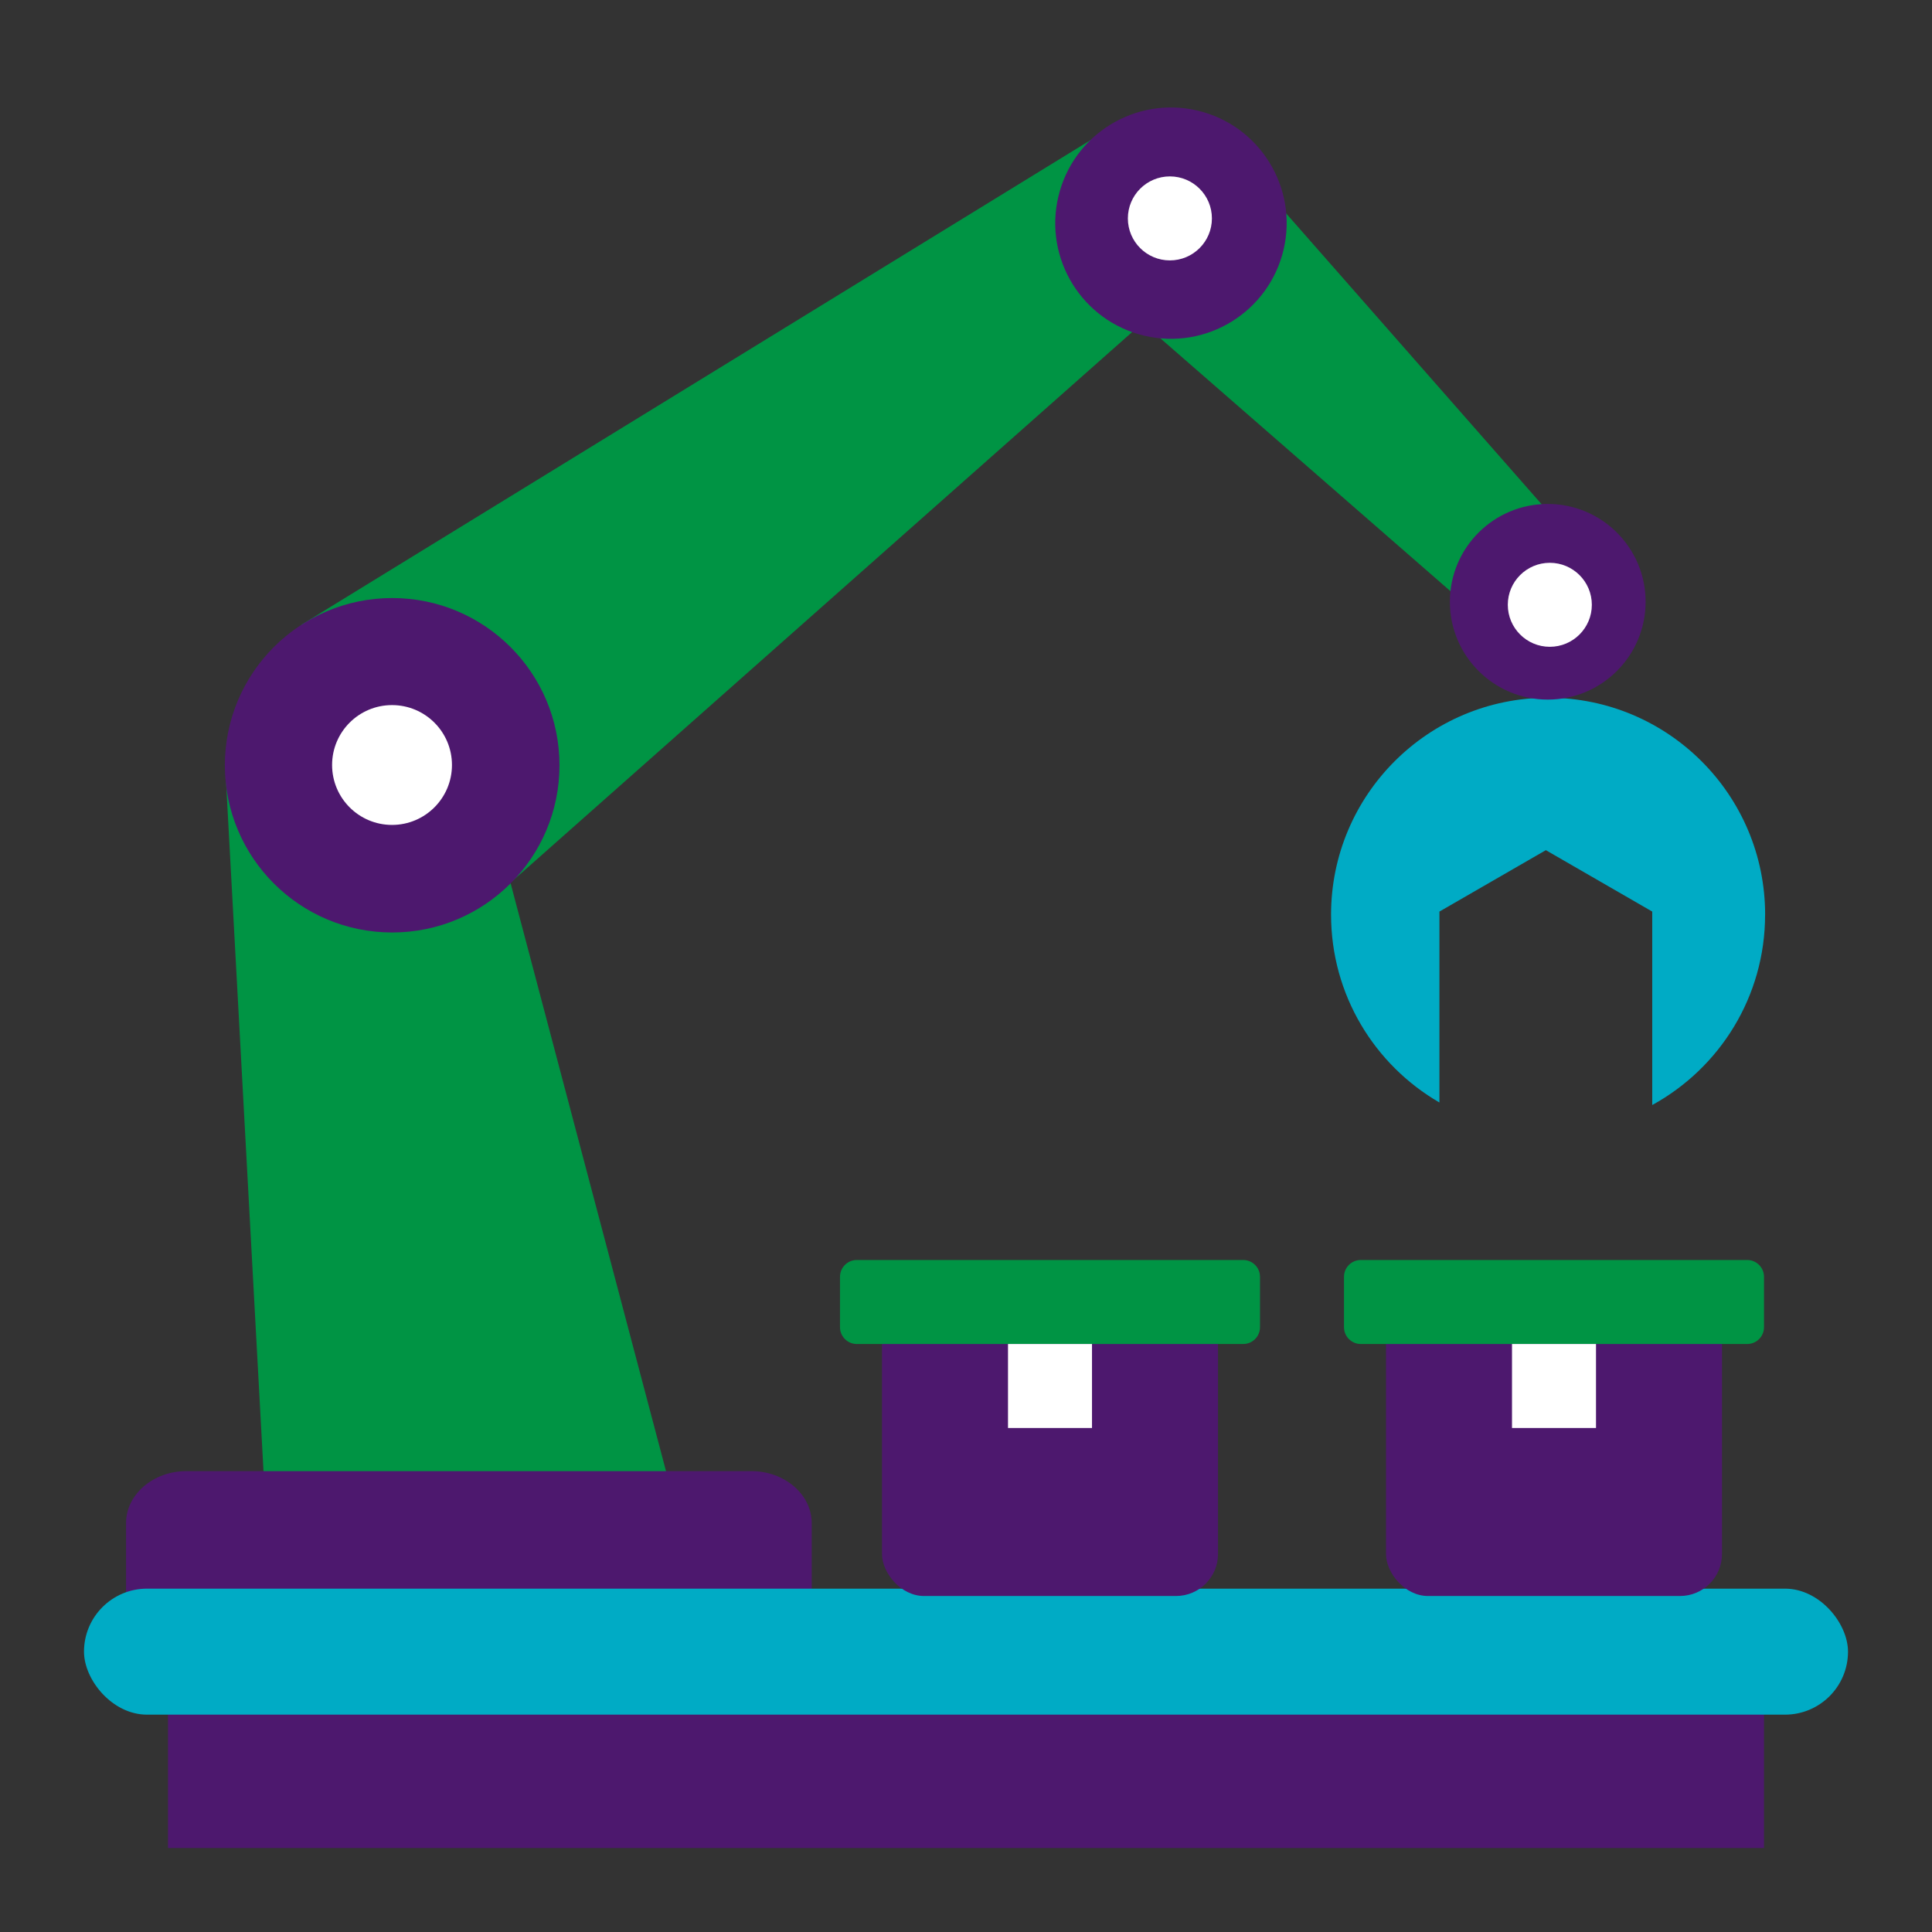 <svg xmlns="http://www.w3.org/2000/svg" width="46" height="46" viewBox="0 0 46 46" fill="none"><rect x="0" y="0" width="46" height="46" fill="#333333" stroke="none"/><path d="M27 6C27.552 6 28 5.552 28 5C28 4.448 27.552 4 27 4C26.448 4 26 4.448 26 5C26 5.552 26.448 6 27 6Z" fill="black"></path><path fill-rule="evenodd" clip-rule="evenodd" d="M27.054 7.819L26.035 3.293L7.173 14.877L12.185 20.99L27.054 7.819Z" fill="#009444"></path><path fill-rule="evenodd" clip-rule="evenodd" d="M42.026 21.779C42.026 23.733 40.941 25.432 39.339 26.31V21.704L36.806 20.242L34.272 21.704V26.25C32.729 25.356 31.692 23.688 31.692 21.778C31.692 18.925 34.005 16.613 36.859 16.613C39.714 16.613 42.027 18.924 42.027 21.778L42.026 21.779Z" fill="#00ABC5"></path><path fill-rule="evenodd" clip-rule="evenodd" d="M6.348 36.41L16.188 36.278L12.153 21.014C9.929 20.016 7.917 18.265 5.38 18.574L6.349 36.408L6.348 36.41Z" fill="#009444"></path><path fill-rule="evenodd" clip-rule="evenodd" d="M27.419 7.873L34.588 14.122C35.313 13.518 36.452 13.204 36.736 12.041L30.473 4.911C29.009 6.173 27.837 7.409 27.42 7.873H27.419Z" fill="#009444"></path><path d="M30.561 5.947C30.91 4.467 29.994 2.983 28.513 2.633C27.033 2.284 25.549 3.2 25.199 4.68C24.849 6.16 25.765 7.643 27.246 7.993C28.727 8.343 30.21 7.426 30.561 5.947Z" fill="#4D186E"></path><path d="M36.851 16.657C38.138 16.657 39.181 15.614 39.181 14.328C39.181 13.042 38.138 11.999 36.851 11.999C35.564 11.999 34.521 13.042 34.521 14.328C34.521 15.614 35.564 16.657 36.851 16.657Z" fill="#4D186E"></path><path d="M9.338 22.202C11.538 22.202 13.321 20.42 13.321 18.221C13.321 16.022 11.538 14.239 9.338 14.239C7.138 14.239 5.354 16.022 5.354 18.221C5.354 20.42 7.138 22.202 9.338 22.202Z" fill="#4D186E"></path><path d="M9.334 19.641C10.122 19.641 10.761 19.002 10.761 18.214C10.761 17.426 10.122 16.788 9.334 16.788C8.546 16.788 7.907 17.426 7.907 18.214C7.907 19.002 8.546 19.641 9.334 19.641Z" fill="white"></path><path d="M27.854 6.2C28.407 6.2 28.855 5.752 28.855 5.2C28.855 4.648 28.407 4.2 27.854 4.2C27.302 4.2 26.854 4.648 26.854 5.2C26.854 5.752 27.302 6.2 27.854 6.2Z" fill="white"></path><path d="M36.9 15.4C37.453 15.4 37.901 14.952 37.901 14.4C37.901 13.848 37.453 13.4 36.9 13.4C36.348 13.4 35.9 13.848 35.9 14.4C35.9 14.952 36.348 15.4 36.9 15.4Z" fill="white"></path><path fill-rule="evenodd" clip-rule="evenodd" d="M3 38.644H19.327V36.266C19.327 35.584 18.682 35.027 17.892 35.027H4.436C3.646 35.027 3.001 35.584 3.001 36.266V38.644H3Z" fill="#4D186E"></path><rect x="4" y="40" width="38" height="4" fill="#4D186E"></rect><rect x="2" y="37.825" width="42" height="3" rx="1.5" fill="#00ABC5"></rect><rect x="21" y="31" width="8" height="7" rx="1" fill="#4D186E"></rect><path d="M20 30.4C20 30.179 20.179 30 20.4 30H29.6C29.821 30 30 30.179 30 30.4V31.6C30 31.821 29.821 32 29.6 32H20.4C20.179 32 20 31.821 20 31.6V30.4Z" fill="#009444"></path><rect x="24" y="32" width="2" height="2" fill="white"></rect><rect x="33" y="31" width="8" height="7" rx="1" fill="#4D186E"></rect><path d="M32 30.4C32 30.179 32.179 30 32.4 30H41.6C41.821 30 42 30.179 42 30.4V31.6C42 31.821 41.821 32 41.6 32H32.4C32.179 32 32 31.821 32 31.6V30.4Z" fill="#009444"></path><rect x="36" y="32" width="2" height="2" fill="white"></rect></svg>